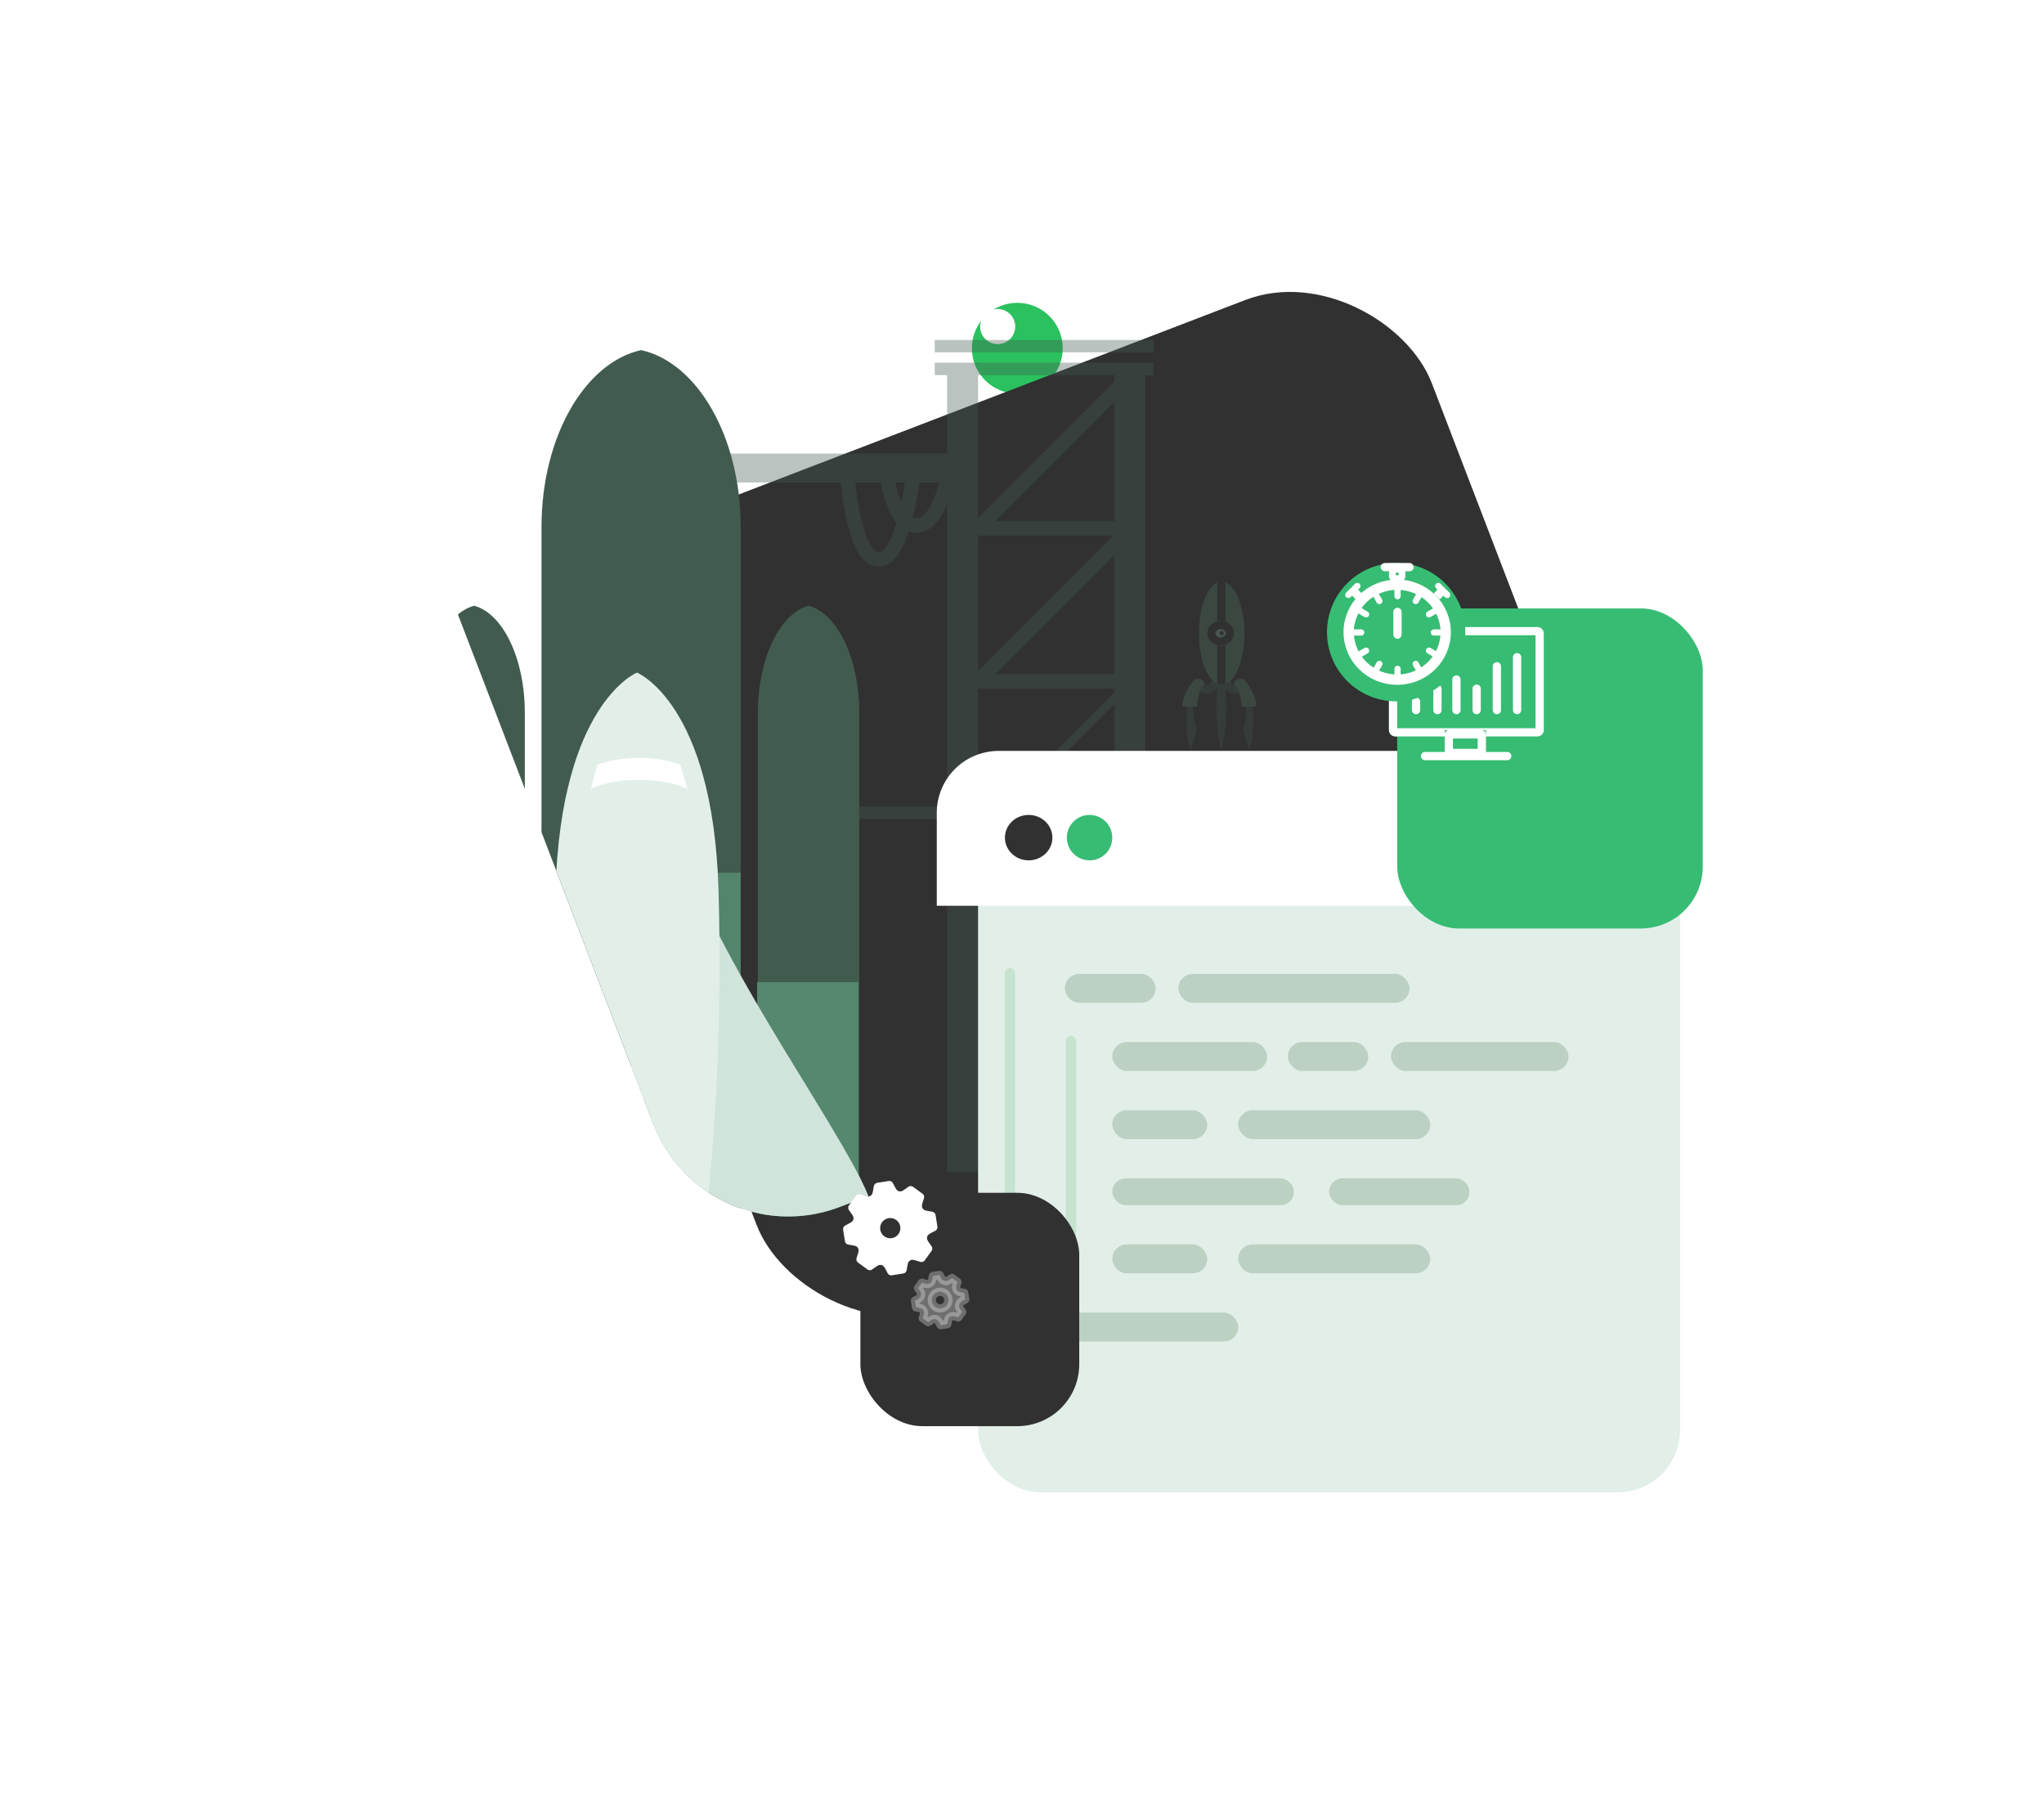 <svg xmlns="http://www.w3.org/2000/svg" xmlns:xlink="http://www.w3.org/1999/xlink" width="990" height="871.142" viewBox="0 0 990 871.142">
  <defs>
    <filter id="Ellipse_151" x="460.723" y="136.642" width="63" height="63" filterUnits="userSpaceOnUse">
      <feOffset dx="10" dy="10" input="SourceAlpha"/>
      <feGaussianBlur stdDeviation="3" result="blur"/>
      <feFlood flood-opacity="0.039"/>
      <feComposite operator="in" in2="blur"/>
      <feComposite in="SourceGraphic"/>
    </filter>
    <filter id="Rectangle_398" x="172" y="45.231" width="715.942" height="688.288" filterUnits="userSpaceOnUse">
      <feOffset dx="50" dy="50" input="SourceAlpha"/>
      <feGaussianBlur stdDeviation="25" result="blur-2"/>
      <feFlood flood-opacity="0.102"/>
      <feComposite operator="in" in2="blur-2"/>
      <feComposite in="SourceGraphic"/>
    </filter>
    <clipPath id="clip-path">
      <path id="Union_26" data-name="Union 26" d="M99.032,472.527,4.668,226.7A70.016,70.016,0,0,1,35.305,140.82V0h126V91.6L335.64,24.674a70,70,0,0,1,90.436,40.265l94.363,245.824A70,70,0,0,1,480.174,401.2L189.468,512.792a69.936,69.936,0,0,1-90.437-40.265Z" transform="translate(0 0)" fill="#e2efe9" stroke="#707070" stroke-width="1"/>
    </clipPath>
    <filter id="Rectangle_451" x="325.223" y="235.142" width="637" height="636" filterUnits="userSpaceOnUse">
      <feOffset dx="20" dy="20" input="SourceAlpha"/>
      <feGaussianBlur stdDeviation="49.5" result="blur-3"/>
      <feFlood flood-opacity="0.114"/>
      <feComposite operator="in" in2="blur-3"/>
      <feComposite in="SourceGraphic"/>
    </filter>
    <filter id="Rectangle_556" x="601.723" y="219.642" width="298" height="305" filterUnits="userSpaceOnUse">
      <feOffset dx="50" dy="50" input="SourceAlpha"/>
      <feGaussianBlur stdDeviation="25" result="blur-4"/>
      <feFlood flood-opacity="0.102"/>
      <feComposite operator="in" in2="blur-4"/>
      <feComposite in="SourceGraphic"/>
    </filter>
    <filter id="Rectangle_556-2" x="341.723" y="502.642" width="256" height="263" filterUnits="userSpaceOnUse">
      <feOffset dx="50" dy="50" input="SourceAlpha"/>
      <feGaussianBlur stdDeviation="25" result="blur-5"/>
      <feFlood flood-opacity="0.102"/>
      <feComposite operator="in" in2="blur-5"/>
      <feComposite in="SourceGraphic"/>
    </filter>
    <filter id="iconmonstr-gear-1" x="375.253" y="538.81" width="111.877" height="111.878" filterUnits="userSpaceOnUse">
      <feOffset dx="20" dy="20" input="SourceAlpha"/>
      <feGaussianBlur stdDeviation="10" result="blur-6"/>
      <feFlood flood-opacity="0.161"/>
      <feComposite operator="in" in2="blur-6"/>
      <feComposite in="SourceGraphic"/>
    </filter>
    <filter id="iconmonstr-gear-1-2" x="409.253" y="583.506" width="92.155" height="92.156" filterUnits="userSpaceOnUse">
      <feOffset dx="20" dy="20" input="SourceAlpha"/>
      <feGaussianBlur stdDeviation="10" result="blur-7"/>
      <feFlood flood-opacity="0.161"/>
      <feComposite operator="in" in2="blur-7"/>
      <feComposite in="SourceGraphic"/>
    </filter>
    <clipPath id="clip">
      <use xlink:href="#fill"/>
    </clipPath>
    <clipPath id="clip-2">
      <use xlink:href="#fill-2"/>
    </clipPath>
    <clipPath id="clip-3">
      <use xlink:href="#fill-3"/>
    </clipPath>
    <clipPath id="clip-4">
      <use xlink:href="#fill-4"/>
    </clipPath>
    <clipPath id="clip-5">
      <use xlink:href="#fill-5"/>
    </clipPath>
  </defs>
  <g id="img_technos" transform="translate(0 -0.185)">
    <g id="Groupe_564" data-name="Groupe 564" transform="translate(197 70.415)">
      <g id="Groupe_480" data-name="Groupe 480" transform="translate(0 0)">
        <g id="Groupe_394" data-name="Groupe 394">
          <g id="Groupe_327" data-name="Groupe 327" transform="translate(263.722 66.411)">
            <g transform="matrix(1, 0, 0, 1, -460.72, -136.64)" filter="url(#Ellipse_151)">
              <circle id="Ellipse_151-2" data-name="Ellipse 151" cx="22" cy="22" r="22" transform="translate(460.72 136.64)" fill="#2ac15e"/>
            </g>
            <circle id="Ellipse_152" data-name="Ellipse 152" cx="8.5" cy="8.5" r="8.5" transform="translate(14 13)" fill="#fff"/>
          </g>
          <g transform="matrix(1, 0, 0, 1, -197, -70.23)" filter="url(#Rectangle_398)">
            <rect id="Rectangle_398-2" data-name="Rectangle 398" width="451.388" height="403.314" rx="70" transform="translate(197 231.99) rotate(-21)" fill="#313131"/>
          </g>
        </g>
      </g>
      <g id="Groupe_483" data-name="Groupe 483" transform="translate(20.417 1.411)">
        <g id="Groupe_de_masques_50" data-name="Groupe de masques 50" clip-path="url(#clip-path)">
          <g id="Groupe_482" data-name="Groupe 482" transform="translate(-12.694 97.901)">
            <g id="Groupe_476" data-name="Groupe 476" transform="translate(162 123.806)">
              <g id="Groupe_112" data-name="Groupe 112" transform="translate(0)">
                <path id="Union_22" data-name="Union 22" d="M0,406.652V51.724H0C.048,25.4,10.707,3.645,24.566,0c13.86,3.645,24.518,25.4,24.566,51.724h0V406.652Z" transform="translate(0.342)" fill="#425b4f"/>
                <rect id="Rectangle_153" data-name="Rectangle 153" width="49" height="122" transform="translate(0 182.293)" fill="#55886f"/>
                <rect id="Rectangle_154" data-name="Rectangle 154" width="49" height="9" transform="translate(0 319.293)" fill="#fff"/>
              </g>
            </g>
            <g id="Groupe_559" data-name="Groupe 559" transform="translate(0 123.806)">
              <g id="Groupe_112-2" data-name="Groupe 112" transform="translate(0)">
                <path id="Union_22-2" data-name="Union 22" d="M0,406.652V51.724H0C.048,25.4,10.707,3.645,24.566,0c13.86,3.645,24.518,25.4,24.566,51.724h0V406.652Z" transform="translate(0.342)" fill="#425b4f"/>
                <rect id="Rectangle_153-2" data-name="Rectangle 153" width="49" height="122" transform="translate(0 182.293)" fill="#55886f"/>
                <rect id="Rectangle_154-2" data-name="Rectangle 154" width="49" height="9" transform="translate(0 319.293)" fill="#fff"/>
              </g>
            </g>
            <g id="Groupe_477" data-name="Groupe 477" transform="translate(57.551)">
              <g id="Groupe_113" data-name="Groupe 113">
                <path id="Union_22-3" data-name="Union 22" d="M0,502.6V85.469H0C.069,41.978,21.009,6.02,48.242,0,75.475,6.02,96.415,41.978,96.484,85.469h0V502.6Z" fill="#425b4f"/>
                <rect id="Rectangle_153-3" data-name="Rectangle 153" width="96" height="122" transform="translate(0.449 253.099)" fill="#53856c"/>
              </g>
            </g>
            <g id="Groupe_479" data-name="Groupe 479" transform="translate(63.84 156.165)">
              <path id="Tracé_90" data-name="Tracé 90" d="M-6189.44-6097.521s10.033-61.45-20.414-116.592-83.11-123.758-103.041-211.025v327.617Z" transform="translate(6354.907 6453.146)" fill="#d1e4db"/>
              <rect id="Rectangle_148" data-name="Rectangle 148" width="6" height="328" transform="translate(37.16 27.934)" fill="#fff"/>
              <path id="Union_25" data-name="Union 25" d="M39.946,355.02,39.944,0s36.83,14.778,39.5,105.129c4.427,153.683-21.233,249.895-21.233,249.895Zm-18.2,0S-3.913,258.812.513,105.129C3.179,14.779,39.944.006,39.944.006V355.024Z" fill="#e2efe9"/>
              <path id="Intersection_2" data-name="Intersection 2" d="M44.41,13.952A41.944,41.944,0,0,0,40,12.581c-1.594-.405-3.3-.754-5.064-1.035a74.1,74.1,0,0,0-11.6-.882,74.093,74.093,0,0,0-11.6.882c-1.767.281-3.471.63-5.065,1.035a41.961,41.961,0,0,0-4.412,1.371c-.794.3-1.545.616-2.246.947L3.237,3.248q.827-.3,1.69-.58a51.728,51.728,0,0,1,5.591-1.44A61.947,61.947,0,0,1,16.7.317C18.863.107,21.1,0,23.328,0s4.465.107,6.633.317a61.957,61.957,0,0,1,6.178.91,51.737,51.737,0,0,1,5.591,1.44q.782.251,1.536.524l3.51,11.764C46.04,14.6,45.249,14.268,44.41,13.952Z" transform="translate(17.611 41.325)" fill="#fff"/>
            </g>
          </g>
        </g>
      </g>
      <g id="Groupe_485" data-name="Groupe 485" transform="translate(150.723 94.411)" opacity="0.366">
        <rect id="Rectangle_596" data-name="Rectangle 596" width="111" height="14" transform="translate(0 55)" fill="#425b4f"/>
        <rect id="Rectangle_601" data-name="Rectangle 601" width="48" height="6" transform="translate(63 226)" fill="#425b4f"/>
        <rect id="Rectangle_599" data-name="Rectangle 599" width="106" height="6" transform="translate(105 11)" fill="#425b4f"/>
        <rect id="Rectangle_600" data-name="Rectangle 600" width="106" height="6" transform="translate(105)" fill="#425b4f"/>
        <rect id="Rectangle_597" data-name="Rectangle 597" width="15" height="391" transform="translate(111 12)" fill="#425b4f"/>
        <rect id="Rectangle_598" data-name="Rectangle 598" width="15" height="391" transform="translate(192 12)" fill="#425b4f"/>
        <path id="Tracé_388" data-name="Tracé 388" d="M-8451.838,1692.13l-73.992,73.992h73.992" transform="translate(8651.787 -1674.914)" fill="none" stroke="#425b4f" stroke-width="7"/>
        <path id="Tracé_389" data-name="Tracé 389" d="M-8451.838,1692.13l-73.992,73.992h73.992" transform="translate(8651.787 -1600.739)" fill="none" stroke="#425b4f" stroke-width="7"/>
        <path id="Tracé_390" data-name="Tracé 390" d="M-8451.838,1692.13l-73.992,73.992h73.992" transform="translate(8651.787 -1526.565)" fill="none" stroke="#425b4f" stroke-width="4"/>
        <path id="Tracé_391" data-name="Tracé 391" d="M-8451.838,1692.13l-73.992,73.992h73.992" transform="translate(8651.787 -1452.39)" fill="none" stroke="#425b4f" stroke-width="4"/>
        <path id="Tracé_392" data-name="Tracé 392" d="M-8451.838,1692.13l-73.992,73.992h73.992" transform="translate(8651.787 -1378.215)" fill="none" stroke="#425b4f" stroke-width="4"/>
        <path id="Tracé_393" data-name="Tracé 393" d="M-8605.71,1730.223s2.164,48.09,15.758,48.09,17.489-48.09,17.489-48.09" transform="translate(8667.804 -1672.057)" fill="none" stroke="#425b4f" stroke-width="7"/>
        <path id="Tracé_394" data-name="Tracé 394" d="M-8605.71,1730.223s2.081,31.707,15.161,31.707,16.825-31.707,16.825-31.707" transform="translate(8686.599 -1672.057)" fill="none" stroke="#425b4f" stroke-width="7"/>
      </g>
      <g id="Groupe_486" data-name="Groupe 486" transform="translate(256.723 293.411)">
        <g transform="matrix(1, 0, 0, 1, -453.72, -363.64)" filter="url(#Rectangle_451)">
          <rect id="Rectangle_451-2" data-name="Rectangle 451" width="340" height="339" rx="30" transform="translate(453.72 363.64)" fill="#e2efe9"/>
        </g>
        <path id="Rectangle_452" data-name="Rectangle 452" d="M30,0H310a30,30,0,0,1,30,30V75a0,0,0,0,1,0,0H0a0,0,0,0,1,0,0V30A30,30,0,0,1,30,0Z" fill="#fff"/>
        <ellipse id="Ellipse_214" data-name="Ellipse 214" cx="11.5" cy="11" rx="11.5" ry="11" transform="translate(33 31)" fill="#313131"/>
        <circle id="Ellipse_215" data-name="Ellipse 215" cx="11" cy="11" r="11" transform="translate(63 31)" fill="#37bc74"/>
        <line id="Ligne_113" data-name="Ligne 113" y2="190.318" transform="translate(35.42 107.674)" fill="none" stroke="#c5e3cf" stroke-linecap="round" stroke-width="5"/>
        <line id="Ligne_114" data-name="Ligne 114" y2="113.133" transform="translate(65.025 140.451)" fill="none" stroke="#c5e3cf" stroke-linecap="round" stroke-width="5"/>
        <rect id="Rectangle_453" data-name="Rectangle 453" width="44" height="14" rx="7" transform="translate(62 108)" fill="#bcd1c3"/>
        <rect id="Rectangle_454" data-name="Rectangle 454" width="112" height="14" rx="7" transform="translate(117 108)" fill="#bcd1c3"/>
        <rect id="Rectangle_464" data-name="Rectangle 464" width="84" height="14" rx="7" transform="translate(62 272)" fill="#bcd1c3"/>
        <rect id="Rectangle_455" data-name="Rectangle 455" width="75" height="14" rx="7" transform="translate(85 141)" fill="#bcd1c3"/>
        <rect id="Rectangle_461" data-name="Rectangle 461" width="88" height="13" rx="6.5" transform="translate(85 207)" fill="#bcd1c3"/>
        <rect id="Rectangle_460" data-name="Rectangle 460" width="46" height="14" rx="7" transform="translate(85 174)" fill="#bcd1c3"/>
        <rect id="Rectangle_465" data-name="Rectangle 465" width="46" height="14" rx="7" transform="translate(85 239)" fill="#bcd1c3"/>
        <rect id="Rectangle_456" data-name="Rectangle 456" width="39" height="14" rx="7" transform="translate(170 141)" fill="#bcd1c3"/>
        <rect id="Rectangle_462" data-name="Rectangle 462" width="68" height="13" rx="6.5" transform="translate(190 207)" fill="#bcd1c3"/>
        <rect id="Rectangle_459" data-name="Rectangle 459" width="93" height="14" rx="7" transform="translate(146 174)" fill="#bcd1c3"/>
        <rect id="Rectangle_466" data-name="Rectangle 466" width="93" height="14" rx="7" transform="translate(146 239)" fill="#bcd1c3"/>
        <rect id="Rectangle_457" data-name="Rectangle 457" width="86" height="14" rx="7" transform="translate(220 141)" fill="#bcd1c3"/>
      </g>
      <g id="Groupe_488" data-name="Groupe 488" transform="translate(375.664 210.481)" opacity="0.282">
        <path id="Tracé_275" data-name="Tracé 275" d="M-8372.757,785.1s-2.476,14.714,1.174,24.489c2.905-7.821,3.022-10.2,3.022-10.2s-1.988-5.137-1.747-14.285C-8371.923,785.072-8372.757,785.1-8372.757,785.1Z" transform="translate(8375.578 -727.007)" fill="#3f5a4d"/>
        <path id="Tracé_277" data-name="Tracé 277" d="M-8369.5,785.1s2.406,14.714-1.143,24.489c-2.824-7.821-2.938-10.2-2.938-10.2s1.932-5.137,1.7-14.285C-8370.309,785.072-8369.5,785.1-8369.5,785.1Z" transform="translate(8403.003 -727.007)" fill="#3f5a4d"/>
        <path id="Intersection_14" data-name="Intersection 14" d="M0,20.2C0,11.237.976,3.511,2.382,0,3.788,3.511,4.764,11.237,4.764,20.2S3.788,36.9,2.382,40.41C.976,36.9,0,29.173,0,20.2Z" transform="translate(16.496 41.265)" fill="#3f5a4d"/>
        <path id="Tracé_279" data-name="Tracé 279" d="M-8409,769.442s5.249,7.6,9.119-3.321" transform="translate(8416.919 -718.651)" fill="none" stroke="#3f5a4d" stroke-width="4"/>
        <path id="Tracé_281" data-name="Tracé 281" d="M-8399.881,769.442s-5.249,7.6-9.119-3.321" transform="translate(8429.307 -718.651)" fill="none" stroke="#3f5a4d" stroke-width="4"/>
        <path id="Tracé_280" data-name="Tracé 280" d="M-8381.262,772.811c-1.293-2.373-2.886-2.713-4.873-2.286-2.031,2.057-6.285,8.05-6.174,13.239,3.574.163,7.065,0,7.065,0S-8384.621,774.5-8381.262,772.811Z" transform="translate(8392.311 -722.36)" fill="#56836d"/>
        <g id="Groupe_322" data-name="Groupe 322" transform="translate(8.059 0)">
          <ellipse id="Ellipse_186" data-name="Ellipse 186" cx="11" cy="25" rx="11" ry="25" transform="translate(0 0.93)" fill="#56836d"/>
          <line id="Ligne_36" data-name="Ligne 36" y2="50.531" transform="translate(10.819)" fill="none" stroke="#313131" stroke-width="4"/>
          <g id="Ellipse_187" data-name="Ellipse 187" transform="translate(4 19.93)" fill="#82b99e" stroke="#313131" stroke-width="4">
            <ellipse cx="6.5" cy="6" rx="6.5" ry="6" stroke="none"/>
            <ellipse cx="6.5" cy="6" rx="4.5" ry="4" fill="none"/>
          </g>
          <circle id="Ellipse_188" data-name="Ellipse 188" cx="1" cy="1" r="1" transform="translate(10 24.93)" fill="#313131"/>
        </g>
        <path id="Tracé_282" data-name="Tracé 282" d="M-8392.312,772.811c1.293-2.373,2.886-2.713,4.875-2.286,2.029,2.057,6.284,8.05,6.173,13.239-3.574.163-7.066,0-7.066,0S-8388.951,774.5-8392.312,772.811Z" transform="translate(8417.087 -722.36)" fill="#56836d"/>
      </g>
      <g id="Groupe_495" data-name="Groupe 495" transform="translate(429.723 174.411)">
        <g id="Groupe_491" data-name="Groupe 491">
          <g transform="matrix(1, 0, 0, 1, -626.72, -244.64)" filter="url(#Rectangle_556)">
            <rect id="Rectangle_556-3" data-name="Rectangle 556" width="148" height="155" rx="30" transform="translate(626.72 244.64)" fill="#37bc74"/>
          </g>
        </g>
        <g id="Groupe_545" data-name="Groupe 545" transform="translate(45.999 59)">
          <g id="Rectangle_691" data-name="Rectangle 691" fill="#37bc74" stroke="#fff" stroke-linecap="round" stroke-linejoin="round" stroke-width="4">
            <rect width="75" height="53" rx="3" stroke="none"/>
            <rect x="2" y="2" width="71" height="49" rx="1" fill="none"/>
          </g>
          <g id="Rectangle_692" data-name="Rectangle 692" transform="translate(27 50)" fill="#37bc74" stroke="#fff" stroke-linecap="round" stroke-linejoin="round" stroke-width="4">
            <rect width="20" height="13" stroke="none"/>
            <rect x="2" y="2" width="16" height="9" fill="none"/>
          </g>
          <line id="Ligne_158" data-name="Ligne 158" x2="39.808" transform="translate(17.5 62.511)" fill="none" stroke="#fff" stroke-linecap="round" stroke-width="4"/>
          <g id="Groupe_540" data-name="Groupe 540" transform="translate(13.133 14.622)">
            <line id="Ligne_159" data-name="Ligne 159" y1="4.113" transform="translate(0 21.497)" fill="none" stroke="#fff" stroke-linecap="round" stroke-width="4"/>
            <line id="Ligne_160" data-name="Ligne 160" y1="10.365" transform="translate(10.362 15.245)" fill="none" stroke="#fff" stroke-linecap="round" stroke-width="4"/>
            <line id="Ligne_161" data-name="Ligne 161" y1="14.815" transform="translate(19.571 10.795)" fill="none" stroke="#fff" stroke-linecap="round" stroke-width="4"/>
            <line id="Ligne_162" data-name="Ligne 162" y1="10.365" transform="translate(29.357 15.245)" fill="none" stroke="#fff" stroke-linecap="round" stroke-width="4"/>
            <line id="Ligne_163" data-name="Ligne 163" y1="21.211" transform="translate(39.143 4.399)" fill="none" stroke="#fff" stroke-linecap="round" stroke-width="4"/>
            <line id="Ligne_164" data-name="Ligne 164" y1="25.61" transform="translate(48.928)" fill="none" stroke="#fff" stroke-linecap="round" stroke-width="4"/>
          </g>
        </g>
        <circle id="Ellipse_304" data-name="Ellipse 304" cx="33.5" cy="33.5" r="33.5" transform="translate(16 28)" fill="#37bc74"/>
        <g id="Groupe_546" data-name="Groupe 546" transform="translate(24 28)">
          <g id="Ellipse_297" data-name="Ellipse 297" transform="translate(0 8)" fill="none" stroke="#fff" stroke-linecap="round" stroke-width="5">
            <ellipse cx="26" cy="25.5" rx="26" ry="25.5" stroke="none"/>
            <ellipse cx="26" cy="25.5" rx="23.5" ry="23" fill="none"/>
          </g>
          <line id="Ligne_140" data-name="Ligne 140" y2="5.861" transform="translate(26.17 10.209)" fill="none" stroke="#fff" stroke-linecap="round" stroke-width="3"/>
          <line id="Ligne_143" data-name="Ligne 143" y2="5.861" transform="translate(26.17 51.239)" fill="none" stroke="#fff" stroke-linecap="round" stroke-width="3"/>
          <line id="Ligne_144" data-name="Ligne 144" y2="5.861" transform="translate(37.894 13.35) rotate(30)" fill="none" stroke="#fff" stroke-linecap="round" stroke-width="3"/>
          <line id="Ligne_145" data-name="Ligne 145" y2="5.861" transform="translate(17.378 48.883) rotate(30)" fill="none" stroke="#fff" stroke-linecap="round" stroke-width="3"/>
          <line id="Ligne_146" data-name="Ligne 146" y2="5.861" transform="translate(46.475 21.932) rotate(60)" fill="none" stroke="#fff" stroke-linecap="round" stroke-width="3"/>
          <line id="Ligne_147" data-name="Ligne 147" y2="5.861" transform="translate(10.941 42.447) rotate(60)" fill="none" stroke="#fff" stroke-linecap="round" stroke-width="3"/>
          <line id="Ligne_148" data-name="Ligne 148" y2="5.862" transform="translate(49.617 33.655) rotate(90)" fill="none" stroke="#fff" stroke-linecap="round" stroke-width="3"/>
          <line id="Ligne_149" data-name="Ligne 149" y2="5.862" transform="translate(8.585 33.655) rotate(90)" fill="none" stroke="#fff" stroke-linecap="round" stroke-width="3"/>
          <line id="Ligne_150" data-name="Ligne 150" y2="5.861" transform="translate(46.475 45.377) rotate(120)" fill="none" stroke="#fff" stroke-linecap="round" stroke-width="3"/>
          <line id="Ligne_151" data-name="Ligne 151" y2="5.861" transform="translate(10.941 24.863) rotate(120)" fill="none" stroke="#fff" stroke-linecap="round" stroke-width="3"/>
          <line id="Ligne_152" data-name="Ligne 152" y2="5.861" transform="translate(37.894 53.959) rotate(150)" fill="none" stroke="#fff" stroke-linecap="round" stroke-width="3"/>
          <line id="Ligne_153" data-name="Ligne 153" y2="5.861" transform="translate(17.378 18.427) rotate(150)" fill="none" stroke="#fff" stroke-linecap="round" stroke-width="3"/>
          <g id="Rectangle_684" data-name="Rectangle 684" transform="translate(22 1)" fill="none" stroke="#fff" stroke-linecap="round" stroke-width="5">
            <path d="M4,0H4A4,4,0,0,1,8,4V8A0,0,0,0,1,8,8H0A0,0,0,0,1,0,8V4A4,4,0,0,1,4,0Z" stroke="none"/>
            <path d="M4,2.5H4A1.5,1.5,0,0,1,5.5,4V5.286a.214.214,0,0,1-.214.214H2.714A.214.214,0,0,1,2.5,5.286V4A1.5,1.5,0,0,1,4,2.5Z" fill="none"/>
          </g>
          <g id="Rectangle_687" data-name="Rectangle 687" transform="translate(2.724 14.377) rotate(-45)" fill="none" stroke="#fff" stroke-linecap="round" stroke-width="5">
            <path id="fill" d="M2.047,0h0A2.047,2.047,0,0,1,4.095,2.047V4.607a0,0,0,0,1,0,0H0a0,0,0,0,1,0,0V2.047A2.047,2.047,0,0,1,2.047,0Z" stroke="none"/>
            <path d="M0,2.107h4.095M2.5,0v4.607M4.095,2.5h-4.095M1.595,4.607v-4.607" fill="none" clip-path="url(#clip)"/>
          </g>
          <g id="Rectangle_689" data-name="Rectangle 689" transform="translate(46.596 17.635) rotate(-135)" fill="none" stroke="#fff" stroke-linecap="round" stroke-width="5">
            <path id="fill-2" d="M0,0H4.1a0,0,0,0,1,0,0V2.559A2.048,2.048,0,0,1,2.048,4.607h0A2.048,2.048,0,0,1,0,2.559V0A0,0,0,0,1,0,0Z" stroke="none"/>
            <path d="M0,2.107h4.095M2.5,0v4.607M4.095,2.5h-4.095M1.595,4.607v-4.607" fill="none" clip-path="url(#clip-2)"/>
          </g>
          <g id="Rectangle_685" data-name="Rectangle 685" transform="translate(18)" fill="none" stroke="#fff" stroke-linecap="round" stroke-width="5">
            <rect id="fill-3" width="16" height="4" rx="2" stroke="none"/>
            <path d="M0,1.5h16M13.5,0v4M16,2.5h-16M2.5,4v-4" fill="none" clip-path="url(#clip-3)"/>
          </g>
          <g id="Rectangle_686" data-name="Rectangle 686" transform="translate(0.19 15.463) rotate(-45)" fill="none" stroke="#fff" stroke-linecap="round" stroke-width="5">
            <rect id="fill-4" width="9.214" height="3.071" rx="1.536" stroke="none"/>
            <path d="M0,0.571h9.214M6.714,0v3.071M9.214,2.5h-9.214M2.5,3.071v-3.071" fill="none" clip-path="url(#clip-4)"/>
          </g>
          <g id="Rectangle_688" data-name="Rectangle 688" transform="translate(50.215 17.635) rotate(-135)" fill="none" stroke="#fff" stroke-linecap="round" stroke-width="5">
            <rect id="fill-5" width="9.214" height="3.071" rx="1.536" stroke="none"/>
            <path d="M0,0.571h9.214M6.714,0v3.071M9.214,2.5h-9.214M2.5,3.071v-3.071" fill="none" clip-path="url(#clip-5)"/>
          </g>
          <line id="Ligne_155" data-name="Ligne 155" y2="11.006" transform="translate(26.14 23.689)" fill="none" stroke="#fff" stroke-linecap="round" stroke-width="4"/>
        </g>
      </g>
      <g id="Groupe_515" data-name="Groupe 515" transform="translate(169.723 457.411)">
        <g id="Groupe_497" data-name="Groupe 497" transform="translate(0 0)">
          <g id="Groupe_491-2" data-name="Groupe 491">
            <g transform="matrix(1, 0, 0, 1, -366.72, -527.64)" filter="url(#Rectangle_556-2)">
              <rect id="Rectangle_556-4" data-name="Rectangle 556" width="106" height="113" rx="30" transform="translate(366.72 527.64)" fill="#313131"/>
            </g>
          </g>
        </g>
        <g transform="matrix(1, 0, 0, 1, -366.72, -527.64)" filter="url(#iconmonstr-gear-1)">
          <path id="iconmonstr-gear-1-3" data-name="iconmonstr-gear-1" d="M41.343,23.455V17.888C38.5,16.876,36.7,16.592,35.8,14.41v0c-.908-2.189.172-3.676,1.459-6.386L33.321,4.086c-2.689,1.278-4.191,2.369-6.386,1.459h0C24.747,4.639,24.461,2.83,23.455,0H17.888c-1,2.816-1.29,4.637-3.478,5.545h0c-2.189.91-3.673-.169-6.386-1.459L4.086,8.022c1.283,2.7,2.369,4.193,1.459,6.386S2.816,16.885,0,17.888v5.567c2.811,1,4.637,1.29,5.545,3.478.913,2.208-.2,3.731-1.459,6.386l3.936,3.938c2.691-1.28,4.193-2.369,6.386-1.459h0c2.188.906,2.474,2.72,3.478,5.545h5.567c1-2.818,1.292-4.634,3.492-5.55h0c2.174-.9,3.652.174,6.37,1.466l3.936-3.938c-1.282-2.692-2.369-4.191-1.461-6.384s2.736-2.481,5.549-3.481ZM20.671,27.562a6.89,6.89,0,1,1,6.89-6.89A6.891,6.891,0,0,1,20.671,27.562Z" transform="translate(387.54 557.57) rotate(-9)" fill="#fff" stroke="#fff" stroke-linecap="round" stroke-linejoin="round" stroke-width="4"/>
        </g>
        <g transform="matrix(1, 0, 0, 1, -366.72, -527.64)" filter="url(#iconmonstr-gear-1-2)">
          <path id="iconmonstr-gear-1-4" data-name="iconmonstr-gear-1" stroke="#fff" d="M24.105,13.676V10.429C22.447,9.84,21.4,9.674,20.872,8.4h0c-.529-1.277.1-2.143.851-3.723l-2.3-2.295c-1.568.745-2.444,1.381-3.723.851h0C14.429,2.7,14.262,1.65,13.676,0H10.429C9.845,1.642,9.677,2.7,8.4,3.233h0c-1.277.53-2.141-.1-3.723-.851L2.382,4.677c.748,1.575,1.381,2.445.851,3.723S1.642,9.845,0,10.429v3.246c1.639.583,2.7.752,3.233,2.028s-.114,2.175-.851,3.723l2.295,2.3c1.569-.746,2.445-1.381,3.723-.851h0c1.276.528,1.442,1.586,2.028,3.233h3.246c.585-1.643.753-2.7,2.036-3.236h0c1.268-.526,2.129.1,3.714.855l2.295-2.3c-.747-1.57-1.381-2.444-.852-3.722s1.595-1.446,3.235-2.03ZM12.053,16.07a4.017,4.017,0,1,1,4.018-4.017A4.018,4.018,0,0,1,12.053,16.07Z" fill="#fff" transform="translate(421.54 599.57) rotate(-9)" stroke-linecap="round" stroke-linejoin="round" stroke-width="4" opacity="0.295"/>
        </g>
      </g>
    </g>
    <g id="Rectangle_832" data-name="Rectangle 832" transform="translate(0 0.185)" fill="#fff" stroke="#707070" stroke-width="1" opacity="0">
      <rect width="990" height="800" stroke="none"/>
      <rect x="0.5" y="0.5" width="989" height="799" fill="none"/>
    </g>
  </g>
</svg>
